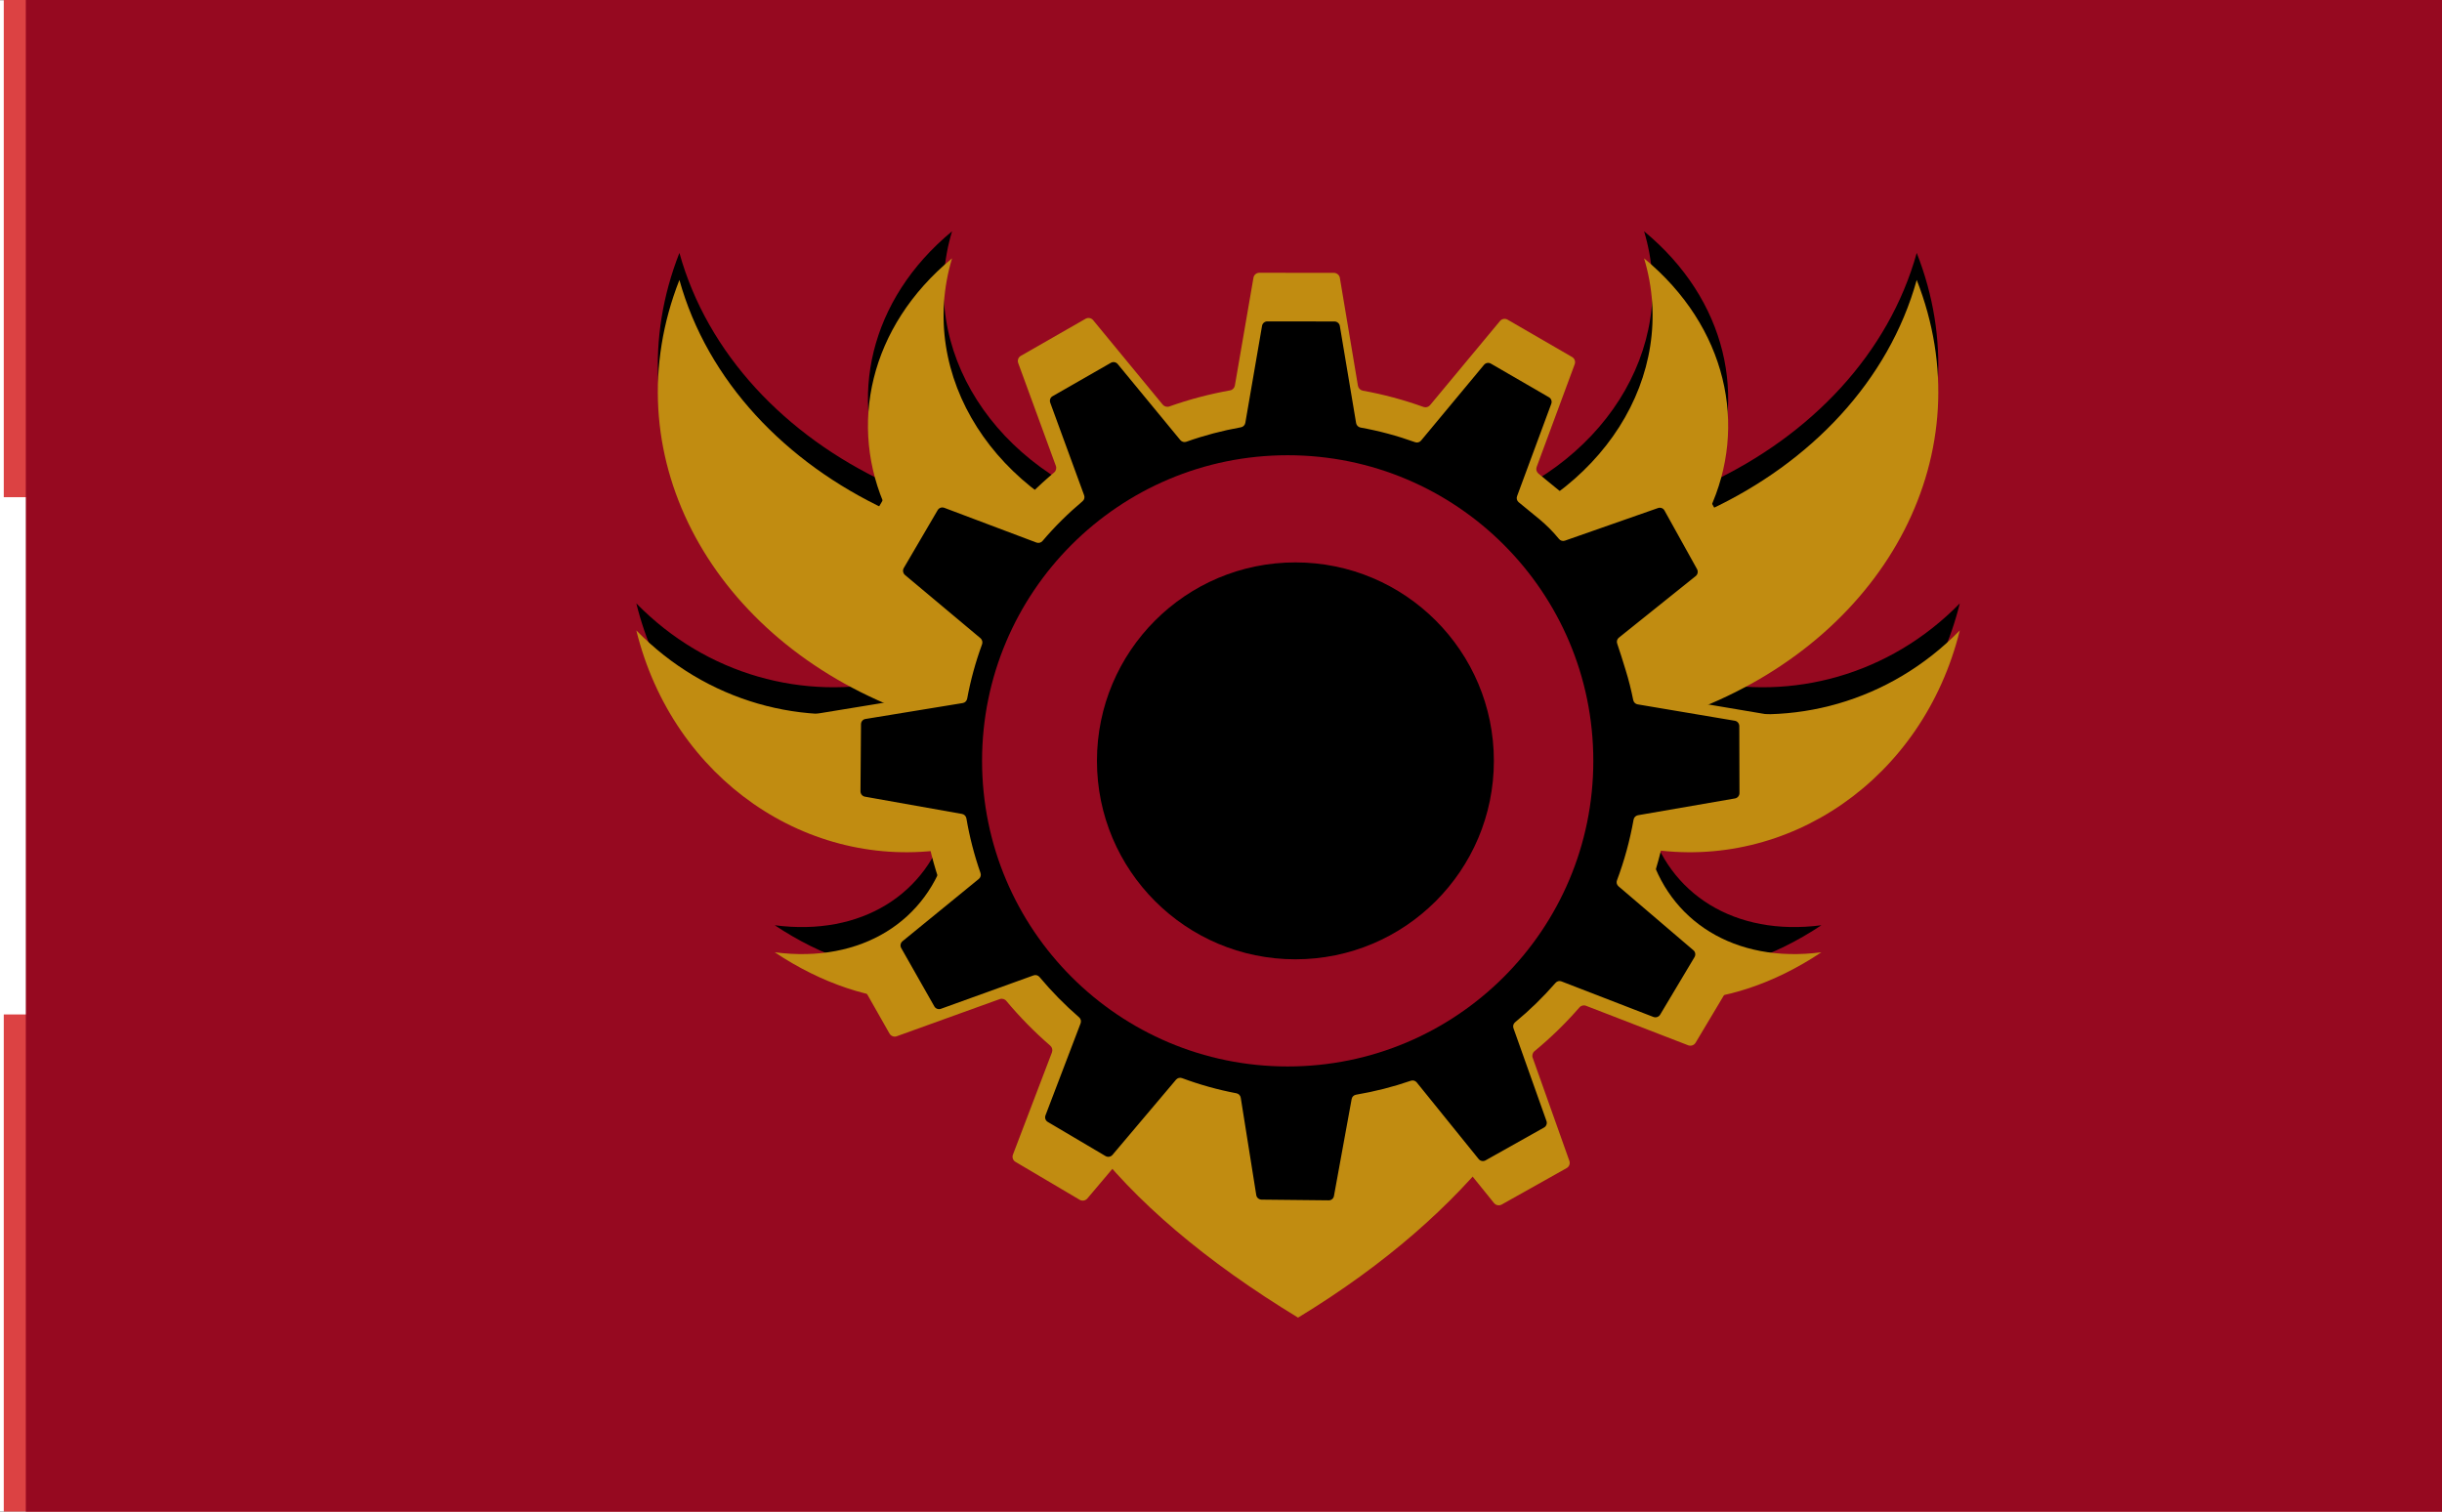 <svg height="3900" viewBox="0 0 6300 3900" width="6300" xmlns="http://www.w3.org/2000/svg"><rect x="0" y="0" width="6300" height="3900" fill="#333333" stroke="none"/><path d="m-.5.5h6300v3925h-6300z" fill="#fff"/><path d="m9.72 1282.75h6290.28v1334.5h-6290.28z" fill="#fff"/><path d="m9.72-12.495h6290.28v1295.25h-6290.28z" fill="#dc4243"/><path d="m9.72 2617.255h6290.28v1295.25h-6290.28z" fill="#dc4243"/><path d="m-512-512h1024v1024h-1024z" fill="#960920" transform="matrix(6.37 0 0 4.4 3328.03 1671)"/><path d="m133.8 37.3c-29.8 29.4-37.5 72.1-23.5 108.2-36.5-20.4-64.5-55.5-74.6-98.9-24.3 73.9 10.3 151.5 77.4 183.8-32.4 8.9-67.6-2.2-92.9-33.1 13.2 64.1 61.9 103.4 111.9 94-7 30.8-30.8 49.3-62.1 44.4 34.4 27.4 71.3 27 91.2 2.4 12.4 22.3 27.2 44.2 44.4 65.5l-23.2 12c17 27 42.7 53.1 75.9 77.2 31.8-23.1 55.5-48.5 72.5-74.3l-22.8-11.9c18.2-22.3 33.9-45.3 47.1-68.8 19.8 24.9 57 25.4 91.5-2.1-31.3 4.9-55.1-13.6-62.1-44.4 50 9.4 98.6-29.8 111.9-94-25.3 30.9-60.5 42-92.9 33.1 67.1-32.3 101.7-109.9 77.4-183.8-10.1 43.4-38.1 78.5-74.6 98.9 14-36.1 6.3-78.8-23.5-108.2 12.7 50.5-15.2 102.7-63.9 120.3-39.3 3-81.7 3.1-121 .1-48.8-17.5-76.8-69.8-64.1-120.4zm252.2 130.6c-4 92.2-46.7 184.7-127.9 265.8-81.7-81.2-123.6-173.6-127.5-265.8 75.6 14.6 179.8 14.4 255.4 0z" transform="matrix(7.17 0 0 6 1496.799 372.94)"/><g fill="#c18c11"><path d="m896.7 574.1 110.9-19.2c2.9-.5 5.1-3.1 5.1-6.1l-.2-76.6c-.1-3-2.2-5.5-5.2-6l-110.9-18.7c-2.5-.4-4.5-2.4-5-5-2.3-11.4-5.1-22.8-8.6-34-3.3-11-6.8-21.8-9.7-30.4-.9-2.4-.1-5.2 2-6.8l87.7-70.3c2.3-1.9 2.9-5.2 1.5-7.8l-37.2-67c-1.4-2.6-4.5-3.8-7.4-2.8l-106.2 37.2c-2.4.9-5.2.1-6.8-1.9-15.1-18.5-27.9-26.6-46.1-42-2-1.7-2.7-4.4-1.8-6.8l39.1-105.6c1-2.8-.1-5.9-2.7-7.4l-66.3-38.4c-2.6-1.5-5.9-.9-7.8 1.4l-71.9 86.5c-1.7 2-4.4 2.7-6.8 1.8-20.3-7.3-41.1-12.9-62.3-16.7-2.5-.5-4.5-2.4-5-5l-18.6-111c-.5-2.9-3.1-5.1-6.1-5.1l-76.6-.1c-3 0-5.6 2.1-6.1 5.1l-19.1 110.8c-.5 2.6-2.5 4.6-5 5-21.2 3.8-42.1 9.3-62.3 16.5-2.5.9-5.2.1-6.9-1.9l-71.5-86.8c-1.9-2.3-5.2-2.9-7.8-1.4l-66.5 38.1c-2.6 1.4-3.7 4.6-2.7 7.4l38.7 105.7c.9 2.4.2 5.2-1.8 6.8-16.5 13.9-31.8 29-45.7 45.4-1.7 2-4.5 2.7-6.9 1.8l-105.3-39.7c-2.9-1-6 .1-7.5 2.7l-38.7 66.1c-1.5 2.6-.9 5.9 1.4 7.9l86.2 72.2c1.9 1.7 2.7 4.4 1.8 6.9-7.4 20.2-13.1 40.9-17 62.1-.5 2.6-2.5 4.6-5 5l-111.1 18.2c-2.9.4-5.1 3-5.1 6l-.6 76.6c0 3 2.2 5.6 5.1 6.1l110.8 19.7c2.5.4 4.5 2.4 5 5 3.6 21.2 9 42.1 16.1 62.4.9 2.4.1 5.2-1.9 6.8l-87.1 71.1c-2.3 1.9-3 5.2-1.5 7.8l37.8 66.6c1.5 2.6 4.6 3.8 7.4 2.8l105.9-38.2c2.4-.9 5.2-.1 6.8 1.9 13.8 16.5 28.9 31.9 45.1 45.9 2 1.7 2.7 4.4 1.8 6.9l-40.1 105.1c-1.1 2.8 0 6 2.6 7.5l66 39c2.6 1.5 5.9.9 7.8-1.3l72.6-85.9c1.7-2 4.5-2.7 6.9-1.8 20.2 7.5 40.9 13.3 62.1 17.3 2.5.5 4.5 2.5 4.9 5.1l17.7 111.1c.4 2.9 3 5.1 6 5.2l76.6.8c3 .1 5.6-2 6.1-5l20.2-110.7c.5-2.6 2.5-4.5 5.1-4.9 21.2-3.6 42.1-8.9 62.4-15.9 2.5-.9 5.2-.1 6.8 1.9l70.7 87.5c1.9 2.3 5.2 2.9 7.8 1.5l66.8-37.5c2.6-1.4 3.8-4.6 2.8-7.4l-37.7-106c-.9-2.4-.1-5.2 1.9-6.8 16.6-13.7 32-28.7 46.1-44.9 1.7-2 4.5-2.7 6.9-1.7l105 40.6c2.8 1 6-.1 7.5-2.6l39.3-65.8c1.5-2.6 1-5.9-1.3-7.8l-85.5-73c-2-1.7-2.7-4.5-1.7-6.9 8.4-22.4 14.7-45.5 18.9-69.1.4-2.6 2.4-4.6 4.9-5.1zm-571.9-119.3c-13.2 1-24.6 3.3-35.8 2.4-22-1.8-31.3-14.1-28.7-36.3 2-17.4 4.8-34.7 7.3-52.4l15.4 6.9c2.9-28.4 5.4-53 8.5-83.1 31.7 3.5 69.5 4.3 105.5 12.7 36.3 8.4 42.1 38.7 16.7 68.3-8.4-14.3-28.7-51.2-28.7-51.2s-2.4 37.9-4.7 49.7c-2.4 11.8-15.1 27-33.6 18.3-5.9-2.7-11.6-5.8-22.8-11.6 1.1 20.5 10.3 57.1 10.3 57.1s-12.4 1.6-18.9 4.4zm109.6 127.6 58.3 49.5c-32.5 33.6-58.7 62-90.1 94.2-30.6 31.3-30.9 31.3-61.9-.8-27.7-28.7-30.4-21 1-52.1 30.1-29.9 60.6-59.4 92.7-90.8zm272.2 120.8c13.5 17.3 12.4 22.5-8.1 42.4-18.5 17.7-25 18.5-41.5 4.6l-78.1-65.9 1.2.8-153.6-133.2s-34.6-25.7-51-37.7c-5.2-3.9-16.4-1-24.5.6-24.1 4.9-24.1 5.3-34.8-9.5l28.7-31.5 8.8-9.7 107.2-117.7h.1l.9-1c4.7 2.8 7.9 4.8 10.1 6.8 3.1 2.4 4 4.7 3.8 7.5.4 4.1-.2 9.9-1.3 19.5-.8 8.2-2.6 19.6 1.7 24.5 9.2 10.4 58.7 79 94.1 126.2l34.5 43.9.1.1c44.1 56.1 85.7 109 101.7 129.3zm95.2-235.8c-12.9 16-27.3 30.6-43 43.6-5.2 4.3-17.8 5.2-23.6 1.8-9.4-5.6-21.9-14.8-13-28.6 11.7-18.5-1.3-26.8-12.4-35.7-12.6-10.3-27.1-16.2-40.9-2.7-27.3 26.4-53.7 53.7-80.8 80.3l-37.2-49.2v-.1c17.1-18.4 36.3-34.8 52.7-53.7 9.5-10.8 16.7-23.3 21.4-36.9 8.1-24.5-3.5-52.4-41.6-59.8-38-7.4-50.3 0-50.3 0-3.1-4.9-6.8-9.4-11-13.5 11.7-7 31.8-12 49.1-13.5 19-1.6 30.7-2.4 52.8.3 22.2 2.8 47.4 12.7 67.6 27.2 14.7 10.6 28.3 23.6 41.1 38.3 2.7 3.1 1.8 11.8 0 15-10.4 18.6-.6 31.4 10.7 44.3 10 11.5 20 13.5 34.8 6.3 5.4-2.5 19.4 6 25 13.1 3.8 4.8 2.8 18.3-1.4 23.5z" transform="matrix(2.51 0 0 2.51 2059.8 677.88)"/><path d="m133.8 37.3c-29.8 29.4-37.5 72.1-23.5 108.2-36.5-20.4-64.5-55.5-74.6-98.9-24.3 73.9 10.3 151.5 77.4 183.8-32.4 8.9-67.6-2.2-92.9-33.1 13.2 64.1 61.9 103.4 111.9 94-7 30.8-30.8 49.3-62.1 44.4 34.4 27.4 71.3 27 91.2 2.4 12.4 22.3 27.2 44.2 44.4 65.5l-23.2 12c17 27 42.7 53.1 75.9 77.2 31.8-23.1 55.5-48.5 72.5-74.3l-22.8-11.9c18.2-22.3 33.9-45.3 47.1-68.8 19.8 24.9 57 25.4 91.5-2.1-31.3 4.9-55.1-13.6-62.1-44.4 50 9.4 98.6-29.8 111.9-94-25.3 30.9-60.5 42-92.9 33.1 67.1-32.3 101.7-109.9 77.4-183.8-10.1 43.4-38.1 78.5-74.6 98.9 14-36.1 6.3-78.8-23.5-108.2 12.7 50.5-15.2 102.7-63.9 120.3-39.3 3-81.7 3.1-121 .1-48.8-17.5-76.8-69.8-64.1-120.4zm252.2 130.6c-4 92.2-46.7 184.7-127.9 265.8-81.7-81.2-123.6-173.6-127.5-265.8 75.6 14.6 179.8 14.4 255.4 0z" transform="matrix(7.17 0 0 6 1496.799 442.69)"/><path d="m896.7 574.1 110.9-19.2c2.9-.5 5.1-3.1 5.1-6.1l-.2-76.6c-.1-3-2.2-5.5-5.2-6l-110.9-18.7c-2.5-.4-4.5-2.4-5-5-2.3-11.4-5.1-22.8-8.6-34-3.3-11-6.8-21.8-9.7-30.4-.9-2.4-.1-5.2 2-6.8l87.7-70.3c2.3-1.9 2.9-5.2 1.5-7.8l-37.2-67c-1.4-2.6-4.5-3.8-7.4-2.8l-106.2 37.2c-2.4.9-5.2.1-6.8-1.9-15.1-18.5-27.9-26.6-46.1-42-2-1.7-2.7-4.4-1.8-6.8l39.1-105.6c1-2.8-.1-5.9-2.7-7.4l-66.3-38.4c-2.6-1.5-5.9-.9-7.8 1.4l-71.9 86.5c-1.7 2-4.4 2.7-6.8 1.8-20.3-7.3-41.1-12.9-62.3-16.7-2.5-.5-4.5-2.4-5-5l-18.6-111c-.5-2.9-3.1-5.1-6.1-5.1l-76.6-.1c-3 0-5.6 2.1-6.1 5.1l-19.1 110.8c-.5 2.6-2.5 4.6-5 5-21.2 3.8-42.1 9.3-62.3 16.5-2.5.9-5.2.1-6.9-1.9l-71.5-86.8c-1.9-2.3-5.2-2.9-7.8-1.4l-66.5 38.1c-2.6 1.4-3.7 4.6-2.7 7.4l38.7 105.7c.9 2.4.2 5.2-1.8 6.8-16.5 13.9-31.8 29-45.7 45.4-1.7 2-4.5 2.7-6.9 1.8l-105.3-39.7c-2.9-1-6 .1-7.5 2.7l-38.7 66.1c-1.5 2.6-.9 5.9 1.4 7.9l86.2 72.2c1.9 1.7 2.7 4.4 1.8 6.9-7.4 20.2-13.1 40.9-17 62.1-.5 2.6-2.5 4.6-5 5l-111.1 18.2c-2.9.4-5.1 3-5.1 6l-.6 76.6c0 3 2.2 5.6 5.1 6.1l110.8 19.7c2.5.4 4.5 2.4 5 5 3.6 21.2 9 42.1 16.1 62.4.9 2.4.1 5.2-1.9 6.8l-87.1 71.1c-2.3 1.9-3 5.2-1.5 7.8l37.8 66.6c1.5 2.6 4.6 3.8 7.4 2.8l105.9-38.2c2.4-.9 5.2-.1 6.8 1.9 13.8 16.5 28.9 31.9 45.1 45.9 2 1.7 2.7 4.4 1.8 6.9l-40.1 105.1c-1.1 2.8 0 6 2.6 7.5l66 39c2.6 1.5 5.9.9 7.8-1.3l72.6-85.9c1.7-2 4.5-2.7 6.9-1.8 20.2 7.5 40.9 13.3 62.1 17.3 2.5.5 4.5 2.5 4.9 5.1l17.7 111.1c.4 2.9 3 5.1 6 5.2l76.6.8c3 .1 5.6-2 6.1-5l20.2-110.7c.5-2.6 2.5-4.5 5.1-4.9 21.2-3.6 42.1-8.9 62.4-15.9 2.5-.9 5.2-.1 6.8 1.9l70.7 87.5c1.9 2.3 5.2 2.9 7.8 1.5l66.8-37.5c2.6-1.4 3.8-4.6 2.8-7.4l-37.7-106c-.9-2.4-.1-5.2 1.9-6.8 16.6-13.7 32-28.7 46.1-44.9 1.7-2 4.5-2.7 6.9-1.7l105 40.6c2.8 1 6-.1 7.5-2.6l39.3-65.8c1.5-2.6 1-5.9-1.3-7.8l-85.5-73c-2-1.7-2.7-4.5-1.7-6.9 8.4-22.4 14.7-45.5 18.9-69.1.4-2.6 2.4-4.6 4.9-5.1zm-571.9-119.3c-13.2 1-24.6 3.3-35.8 2.4-22-1.8-31.3-14.1-28.7-36.3 2-17.4 4.8-34.7 7.3-52.4l15.4 6.9c2.9-28.4 5.4-53 8.5-83.1 31.7 3.5 69.5 4.3 105.5 12.7 36.3 8.4 42.1 38.7 16.7 68.3-8.4-14.3-28.7-51.2-28.7-51.2s-2.4 37.9-4.7 49.7c-2.4 11.8-15.1 27-33.6 18.3-5.9-2.7-11.6-5.8-22.8-11.6 1.1 20.5 10.3 57.1 10.3 57.1s-12.4 1.6-18.9 4.4zm109.6 127.6 58.3 49.5c-32.5 33.6-58.7 62-90.1 94.2-30.6 31.3-30.9 31.3-61.9-.8-27.7-28.7-30.4-21 1-52.1 30.1-29.9 60.6-59.4 92.7-90.8zm272.2 120.8c13.5 17.3 12.4 22.5-8.1 42.4-18.5 17.7-25 18.5-41.5 4.6l-78.1-65.9 1.2.8-153.6-133.2s-34.6-25.7-51-37.7c-5.2-3.9-16.4-1-24.5.6-24.1 4.9-24.1 5.3-34.8-9.5l28.7-31.5 8.8-9.7 107.2-117.7h.1l.9-1c4.7 2.8 7.9 4.8 10.1 6.8 3.1 2.4 4 4.7 3.8 7.5.4 4.1-.2 9.9-1.3 19.5-.8 8.2-2.6 19.6 1.7 24.5 9.2 10.4 58.7 79 94.1 126.2l34.5 43.9.1.1c44.1 56.1 85.7 109 101.7 129.3zm95.2-235.8c-12.9 16-27.3 30.6-43 43.6-5.2 4.3-17.8 5.2-23.6 1.8-9.4-5.6-21.9-14.8-13-28.6 11.7-18.5-1.3-26.8-12.4-35.7-12.6-10.3-27.1-16.2-40.9-2.7-27.3 26.4-53.7 53.7-80.8 80.3l-37.2-49.2v-.1c17.1-18.4 36.3-34.8 52.7-53.7 9.5-10.8 16.7-23.3 21.4-36.9 8.1-24.5-3.5-52.4-41.6-59.8-38-7.4-50.3 0-50.3 0-3.1-4.9-6.8-9.4-11-13.5 11.7-7 31.8-12 49.1-13.5 19-1.6 30.7-2.4 52.8.3 22.2 2.8 47.4 12.7 67.6 27.2 14.7 10.6 28.3 23.6 41.1 38.3 2.7 3.1 1.8 11.8 0 15-10.4 18.6-.6 31.4 10.7 44.3 10 11.5 20 13.5 34.8 6.3 5.4-2.5 19.4 6 25 13.1 3.8 4.8 2.8 18.3-1.4 23.5z" transform="matrix(2.26 0 0 2.26 2191.33 805.88)"/></g><path d="m896.7 574.1 110.9-19.2c2.9-.5 5.1-3.1 5.1-6.1l-.2-76.6c-.1-3-2.2-5.5-5.2-6l-110.9-18.7c-2.5-.4-4.5-2.4-5-5-2.3-11.4-5.1-22.8-8.6-34-3.3-11-6.8-21.8-9.7-30.4-.9-2.4-.1-5.2 2-6.8l87.7-70.3c2.3-1.9 2.9-5.2 1.5-7.8l-37.2-67c-1.4-2.6-4.5-3.8-7.4-2.8l-106.2 37.2c-2.4.9-5.2.1-6.8-1.9-15.1-18.5-27.9-26.6-46.1-42-2-1.7-2.7-4.4-1.8-6.8l39.1-105.6c1-2.8-.1-5.9-2.7-7.4l-66.3-38.4c-2.6-1.5-5.9-.9-7.8 1.4l-71.9 86.5c-1.7 2-4.4 2.7-6.8 1.8-20.3-7.3-41.1-12.9-62.3-16.7-2.5-.5-4.5-2.4-5-5l-18.6-111c-.5-2.9-3.1-5.1-6.1-5.1l-76.6-.1c-3 0-5.6 2.1-6.1 5.1l-19.1 110.8c-.5 2.6-2.5 4.6-5 5-21.2 3.8-42.1 9.3-62.3 16.5-2.5.9-5.2.1-6.9-1.9l-71.5-86.8c-1.9-2.3-5.2-2.9-7.8-1.4l-66.5 38.1c-2.6 1.4-3.7 4.6-2.7 7.4l38.7 105.7c.9 2.4.2 5.2-1.8 6.8-16.5 13.9-31.8 29-45.7 45.4-1.7 2-4.5 2.7-6.9 1.8l-105.3-39.7c-2.9-1-6 .1-7.5 2.7l-38.7 66.1c-1.5 2.6-.9 5.9 1.4 7.9l86.2 72.2c1.9 1.7 2.7 4.4 1.8 6.9-7.4 20.2-13.1 40.9-17 62.1-.5 2.6-2.5 4.6-5 5l-111.1 18.2c-2.9.4-5.1 3-5.1 6l-.6 76.6c0 3 2.2 5.6 5.1 6.1l110.8 19.7c2.5.4 4.5 2.4 5 5 3.6 21.2 9 42.1 16.1 62.4.9 2.4.1 5.2-1.9 6.8l-87.1 71.1c-2.3 1.9-3 5.2-1.5 7.8l37.8 66.6c1.5 2.6 4.6 3.8 7.4 2.8l105.9-38.2c2.4-.9 5.2-.1 6.8 1.9 13.8 16.5 28.9 31.9 45.1 45.9 2 1.7 2.7 4.4 1.8 6.9l-40.1 105.1c-1.1 2.8 0 6 2.6 7.5l66 39c2.6 1.5 5.9.9 7.8-1.3l72.6-85.9c1.7-2 4.5-2.7 6.9-1.8 20.2 7.5 40.9 13.3 62.1 17.3 2.5.5 4.5 2.5 4.9 5.1l17.7 111.1c.4 2.9 3 5.1 6 5.2l76.6.8c3 .1 5.6-2 6.1-5l20.2-110.7c.5-2.6 2.5-4.5 5.1-4.9 21.2-3.6 42.1-8.9 62.4-15.9 2.5-.9 5.2-.1 6.8 1.9l70.7 87.5c1.9 2.3 5.2 2.9 7.8 1.5l66.8-37.5c2.6-1.4 3.8-4.6 2.8-7.4l-37.7-106c-.9-2.4-.1-5.2 1.9-6.8 16.6-13.7 32-28.7 46.1-44.9 1.7-2 4.5-2.7 6.9-1.7l105 40.6c2.8 1 6-.1 7.5-2.6l39.3-65.8c1.5-2.6 1-5.9-1.3-7.8l-85.5-73c-2-1.7-2.7-4.5-1.7-6.9 8.4-22.4 14.7-45.5 18.9-69.1.4-2.6 2.4-4.6 4.9-5.1zm-571.9-119.3c-13.2 1-24.6 3.3-35.8 2.4-22-1.8-31.3-14.1-28.7-36.3 2-17.4 4.8-34.7 7.3-52.4l15.4 6.9c2.9-28.4 5.4-53 8.5-83.1 31.7 3.5 69.5 4.3 105.5 12.7 36.3 8.4 42.1 38.7 16.7 68.3-8.4-14.3-28.7-51.2-28.7-51.2s-2.4 37.9-4.7 49.7c-2.4 11.8-15.1 27-33.6 18.3-5.9-2.7-11.6-5.8-22.8-11.6 1.1 20.5 10.3 57.1 10.3 57.1s-12.4 1.6-18.9 4.4zm109.6 127.6 58.3 49.5c-32.5 33.6-58.7 62-90.1 94.2-30.6 31.3-30.9 31.3-61.9-.8-27.7-28.7-30.4-21 1-52.1 30.1-29.9 60.6-59.4 92.7-90.8zm272.2 120.8c13.5 17.3 12.4 22.5-8.1 42.4-18.5 17.7-25 18.5-41.5 4.6l-78.1-65.9 1.2.8-153.6-133.2s-34.6-25.7-51-37.7c-5.2-3.9-16.4-1-24.5.6-24.1 4.9-24.1 5.3-34.8-9.5l28.7-31.5 8.8-9.7 107.2-117.7h.1l.9-1c4.7 2.8 7.9 4.8 10.1 6.8 3.1 2.4 4 4.7 3.8 7.5.4 4.1-.2 9.9-1.3 19.5-.8 8.2-2.6 19.6 1.7 24.5 9.2 10.4 58.7 79 94.1 126.2l34.5 43.9.1.1c44.1 56.1 85.7 109 101.7 129.3zm95.2-235.8c-12.9 16-27.3 30.6-43 43.6-5.2 4.3-17.8 5.2-23.6 1.8-9.4-5.6-21.9-14.8-13-28.6 11.7-18.5-1.3-26.8-12.4-35.7-12.6-10.3-27.1-16.2-40.9-2.7-27.3 26.4-53.7 53.7-80.8 80.3l-37.2-49.2v-.1c17.1-18.4 36.3-34.8 52.7-53.7 9.5-10.8 16.7-23.3 21.4-36.9 8.1-24.5-3.5-52.4-41.6-59.8-38-7.4-50.3 0-50.3 0-3.1-4.9-6.8-9.4-11-13.5 11.7-7 31.8-12 49.1-13.5 19-1.6 30.7-2.4 52.8.3 22.2 2.8 47.4 12.7 67.6 27.2 14.7 10.6 28.3 23.6 41.1 38.3 2.7 3.1 1.8 11.8 0 15-10.4 18.6-.6 31.4 10.7 44.3 10 11.5 20 13.5 34.8 6.3 5.4-2.5 19.4 6 25 13.1 3.8 4.8 2.8 18.3-1.4 23.5z" transform="matrix(2.26 0 0 2.26 2198.88 805.88)"/><circle cx="3322.04" cy="1963" fill="#960920" r="788.48"/><circle cx="3341.97" cy="1963" r="512"/></svg>